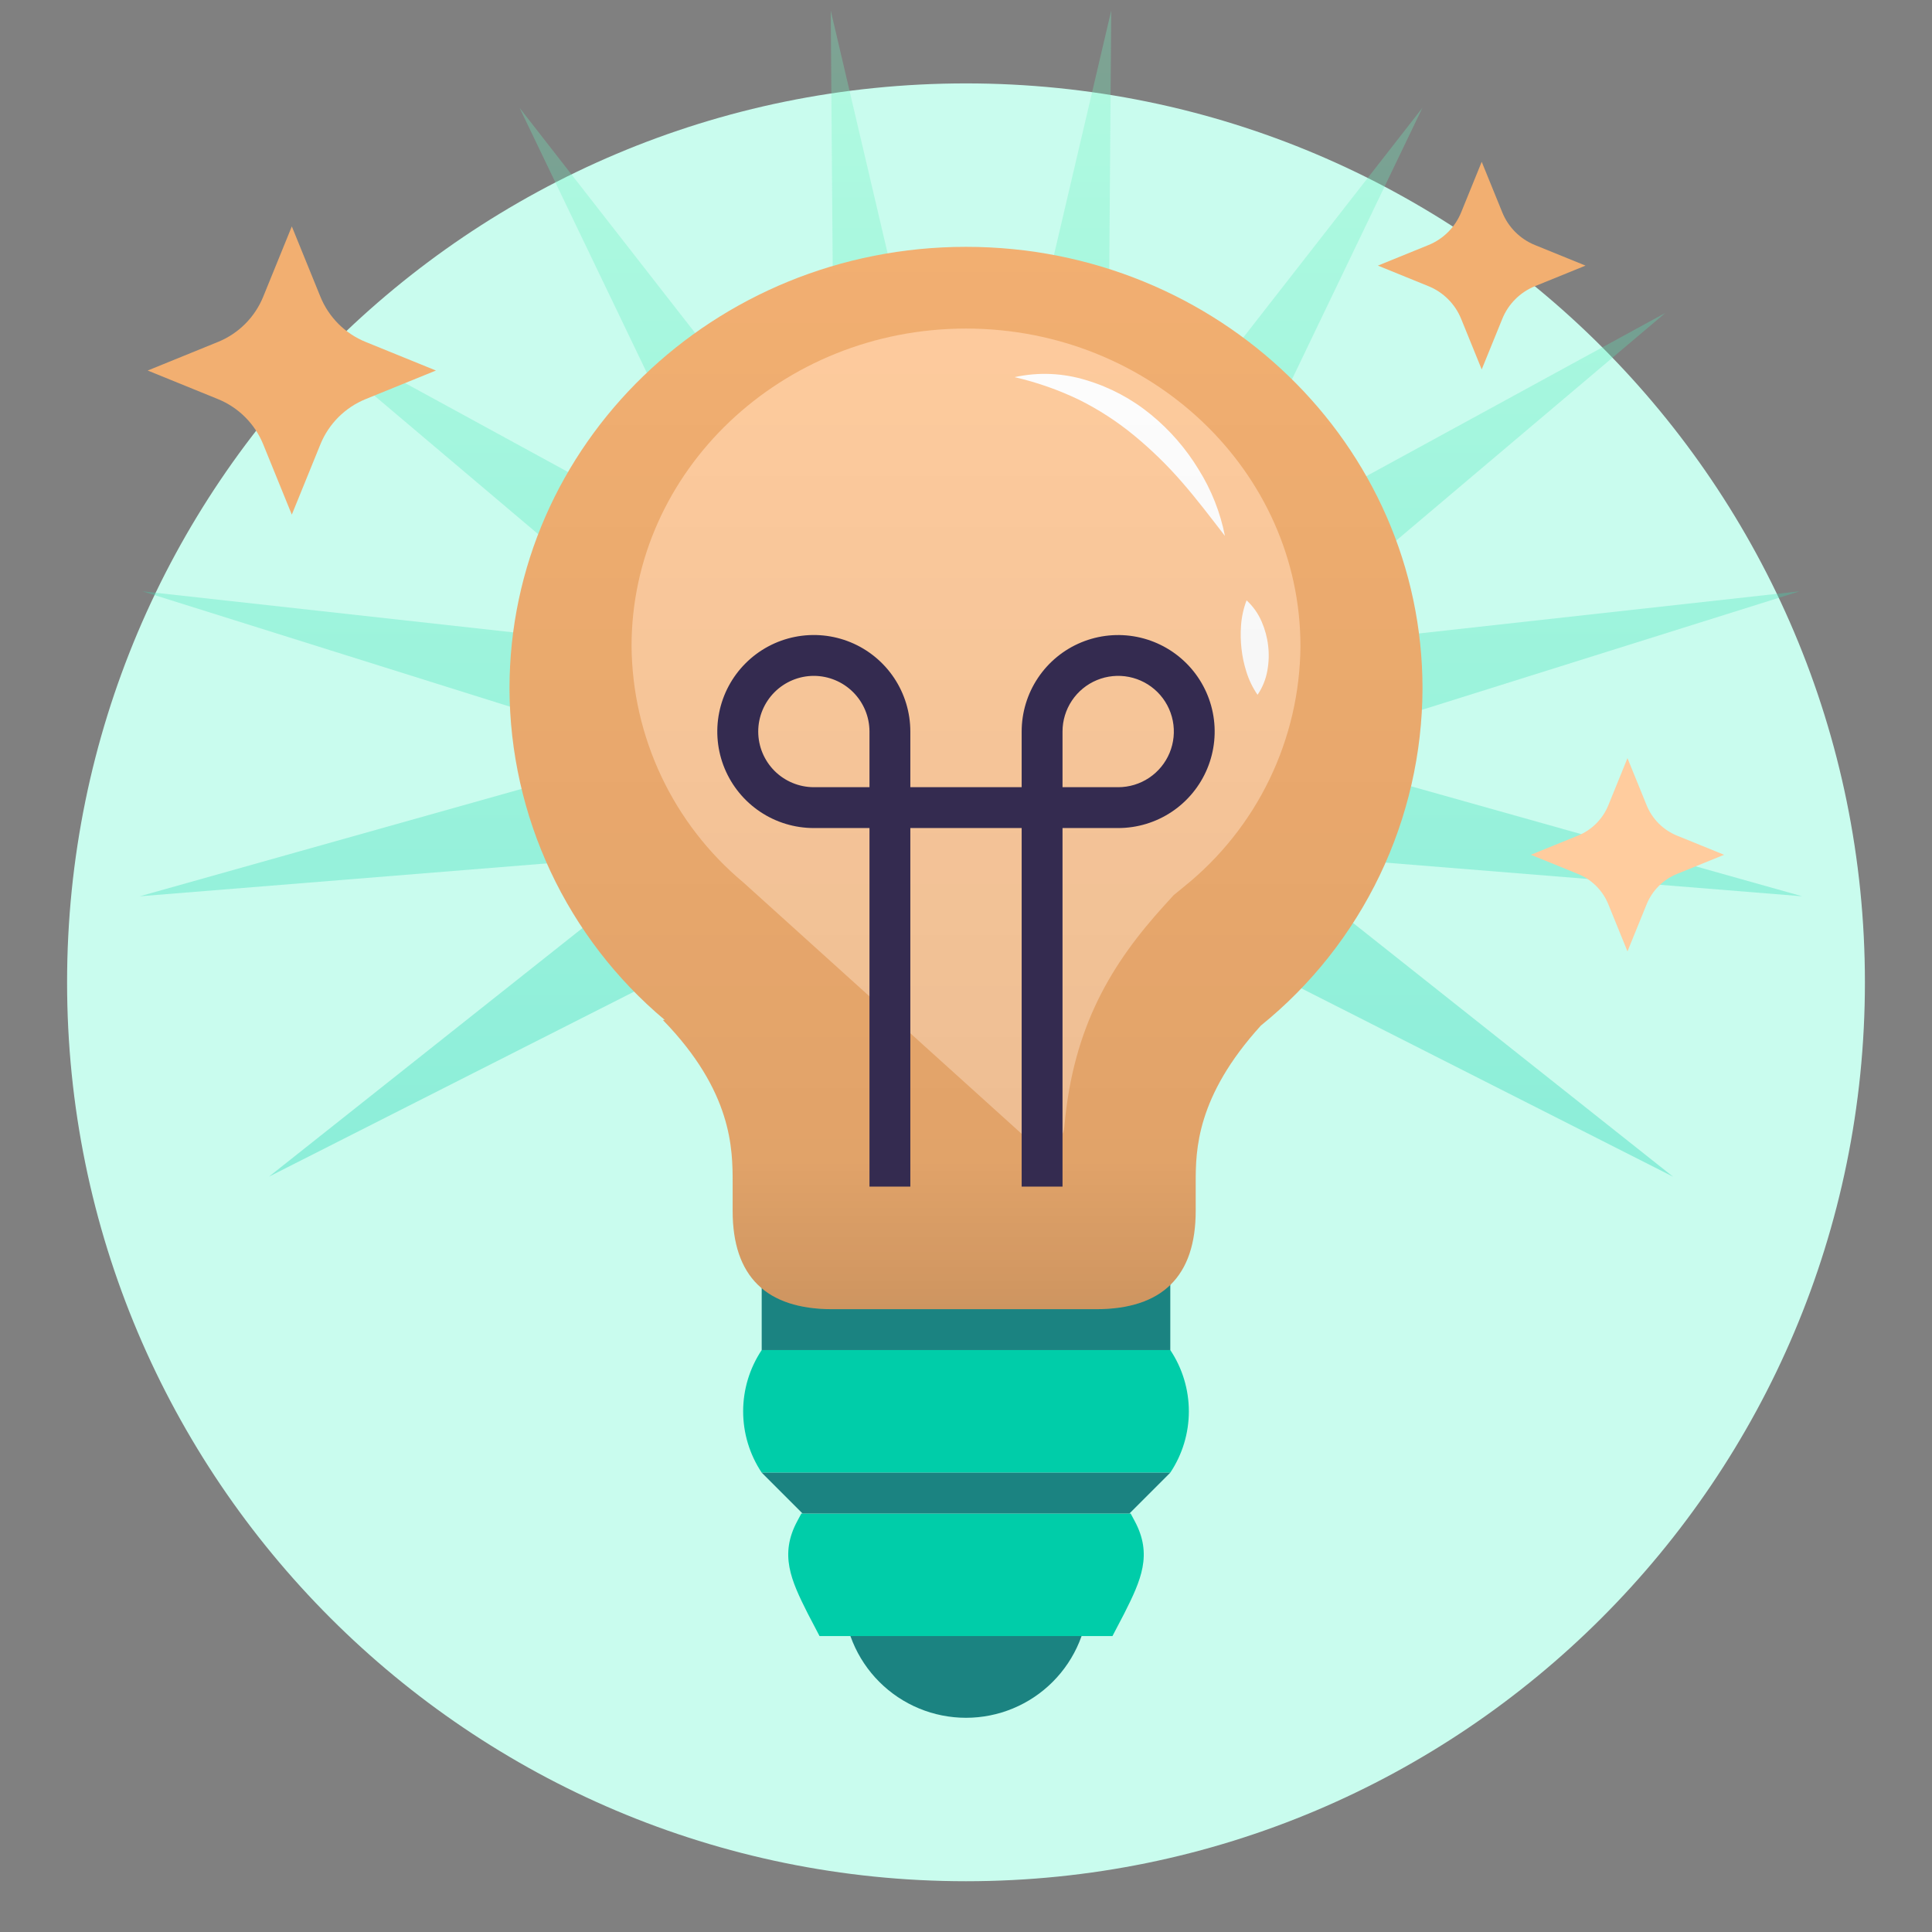 <?xml version="1.0" encoding="UTF-8"?> <svg xmlns="http://www.w3.org/2000/svg" width="144" height="144" viewBox="0 0 144 144" fill="none"><rect x="0" y="0" width="144" height="144" fill="#808080" stroke="none"/><path d="M72 140.216C109.003 140.216 139 110.219 139 73.216C139 36.213 109.003 6.216 72 6.216C34.997 6.216 5 36.213 5 73.216C5 110.219 34.997 140.216 72 140.216Z" fill="#C9FCEE"></path><path opacity="0.3" d="M20.043 87.703L50.617 63.459L55.928 69.52L20.043 87.703ZM51.136 63.514L48.888 55.984L10.414 66.804L51.136 63.514ZM49.339 56.228L50.53 48.492L10.614 44.072L49.339 56.228ZM50.838 48.884L55.269 42.24L20.611 23.322L50.838 48.884ZM55.382 42.714L62.308 38.279L38.725 8.038L55.382 42.714ZM62.207 38.755L70.467 37.272L61.918 0.784L62.207 38.755ZM124.699 87.703L94.125 63.459L88.814 69.52L124.699 87.703ZM134.328 66.804L95.854 55.984L93.606 63.514L134.328 66.804ZM134.128 44.072L94.212 48.492L95.403 56.228L134.128 44.072ZM124.131 23.322L89.474 42.24L93.904 48.884L124.131 23.322ZM106.017 8.038L82.434 38.279L89.36 42.714L106.017 8.038ZM82.825 0.784L74.275 37.272L82.535 38.755L82.825 0.784Z" fill="url(#paint0_linear_3_9675)"></path><path d="M27.253 25.486L32.491 27.617L27.253 29.747C26.494 30.055 25.805 30.513 25.225 31.093C24.646 31.672 24.188 32.361 23.88 33.12L21.75 38.358L19.619 33.12C19.311 32.361 18.853 31.672 18.274 31.093C17.694 30.513 17.005 30.055 16.246 29.747L11.008 27.617L16.246 25.486C17.005 25.178 17.694 24.72 18.274 24.141C18.853 23.561 19.311 22.872 19.619 22.113L21.75 16.875L23.88 22.113C24.188 22.872 24.646 23.561 25.225 24.141C25.805 24.72 26.494 25.178 27.253 25.486Z" fill="#F2AF71"></path><path d="M124.993 62.282L128.505 63.71L124.993 65.138C124.484 65.345 124.022 65.652 123.633 66.04C123.245 66.429 122.938 66.891 122.731 67.4L121.303 70.912L119.875 67.4C119.668 66.891 119.361 66.429 118.973 66.04C118.584 65.652 118.122 65.345 117.613 65.138L114.101 63.71L117.613 62.282C118.122 62.075 118.584 61.768 118.973 61.38C119.361 60.991 119.668 60.529 119.875 60.02L121.303 56.508L122.731 60.02C122.938 60.529 123.245 60.991 123.634 61.38C124.022 61.768 124.484 62.075 124.993 62.282Z" fill="#FFCC9E"></path><path d="M81.136 118.898C81.136 120.098 80.9 121.286 80.441 122.394C79.982 123.503 79.309 124.51 78.46 125.358C77.612 126.207 76.605 126.88 75.496 127.339C74.388 127.798 73.2 128.034 72 128.034C70.8 128.034 69.612 127.798 68.504 127.339C67.395 126.88 66.388 126.207 65.54 125.358C64.691 124.51 64.018 123.503 63.559 122.394C63.1 121.286 62.864 120.098 62.864 118.898" fill="#1B8381"></path><path d="M87.227 109.762H56.773C55.871 108.409 55.39 106.819 55.39 105.193C55.39 103.568 55.871 101.978 56.773 100.625H87.227C88.129 101.978 88.61 103.568 88.61 105.193C88.61 106.819 88.129 108.409 87.227 109.762H87.227Z" fill="#00CDA9"></path><path d="M59.729 112.807H84.271L84.576 113.376C85.913 115.863 85.051 117.771 83.797 120.258L82.916 121.943H61.084L60.203 120.258C58.949 117.771 58.087 115.863 59.424 113.376L59.729 112.807Z" fill="#00CDA9"></path><path d="M87.227 109.762H56.773L59.818 112.807H84.182L87.227 109.762Z" fill="#1B8381"></path><path d="M87.227 94.534H56.773V100.625H87.227V94.534Z" fill="#1B8381"></path><path d="M106.025 51.325C106.025 33.14 90.792 18.398 72 18.398C53.208 18.398 37.975 33.14 37.975 51.325C37.991 56.036 39.035 60.687 41.034 64.953C43.033 69.219 45.94 72.997 49.55 76.024L49.404 76.021C54.607 81.366 54.607 85.686 54.607 88.14V90.246C54.607 95.125 57.089 97.58 62.054 97.58H81.673C86.638 97.58 89.12 95.125 89.12 90.246V88.14C89.12 85.747 89.157 81.742 93.981 76.437C97.728 73.409 100.753 69.584 102.837 65.24C104.92 60.896 106.009 56.143 106.025 51.325Z" fill="#F2AF71"></path><path d="M55.397 65.765C52.817 63.61 50.736 60.919 49.298 57.88C47.861 54.841 47.101 51.526 47.072 48.164C47.072 35.108 58.255 24.489 72 24.489C85.745 24.489 96.928 35.108 96.928 48.164C96.903 51.605 96.113 54.997 94.615 58.095C93.117 61.192 90.948 63.918 88.267 66.073L87.483 66.715L86.797 67.468C82.898 71.755 79.98 76.475 79.33 83.989C79.308 84.28 79.204 84.558 79.031 84.793C78.859 85.028 78.624 85.21 78.354 85.318C78.083 85.427 77.788 85.458 77.501 85.407C77.214 85.357 76.946 85.227 76.729 85.033L55.397 65.765Z" fill="#FFCC9E"></path><path d="M92.913 44.747C93.401 45.194 93.786 45.741 94.044 46.35C94.289 46.916 94.45 47.515 94.52 48.128C94.593 48.74 94.574 49.36 94.464 49.967C94.353 50.619 94.103 51.239 93.73 51.786C93.365 51.255 93.083 50.672 92.894 50.056C92.719 49.503 92.598 48.934 92.534 48.357C92.468 47.781 92.457 47.2 92.5 46.621C92.544 45.979 92.683 45.348 92.913 44.747Z" fill="white"></path><path d="M75.622 28.11C77.396 27.72 79.242 27.799 80.976 28.34C82.735 28.867 84.372 29.739 85.791 30.906C87.197 32.057 88.396 33.439 89.339 34.993C90.289 36.51 90.953 38.189 91.299 39.945C90.211 38.535 89.184 37.178 88.079 35.914C86.993 34.665 85.806 33.509 84.529 32.457C83.265 31.416 81.887 30.522 80.421 29.793C78.888 29.057 77.278 28.493 75.622 28.11Z" fill="white"></path><path opacity="0.3" d="M106.025 51.325C106.025 33.14 90.792 18.398 72 18.398C53.208 18.398 37.975 33.14 37.975 51.325C37.991 56.036 39.035 60.687 41.034 64.953C43.033 69.219 45.94 72.997 49.55 76.024L49.404 76.021C54.607 81.366 54.607 85.686 54.607 88.14V90.246C54.607 95.125 57.089 97.58 62.054 97.58H81.673C86.638 97.58 89.12 95.125 89.12 90.246V88.14C89.12 85.747 89.157 81.742 93.981 76.437C97.728 73.409 100.753 69.584 102.837 65.24C104.92 60.896 106.009 56.143 106.025 51.325Z" fill="url(#paint1_linear_3_9675)"></path><path d="M79.194 88.443H76.149V61.718H67.851V88.443H64.806V61.718H60.657C59.234 61.718 57.843 61.297 56.66 60.506C55.477 59.715 54.555 58.592 54.01 57.277C53.466 55.963 53.323 54.516 53.601 53.121C53.878 51.725 54.563 50.443 55.57 49.437C56.576 48.431 57.858 47.746 59.253 47.468C60.649 47.191 62.095 47.333 63.41 47.877C64.725 48.422 65.848 49.344 66.639 50.527C67.429 51.71 67.851 53.101 67.851 54.524V58.673H76.149V54.524C76.149 53.102 76.571 51.711 77.362 50.529C78.152 49.346 79.275 48.424 80.59 47.88C81.904 47.336 83.35 47.194 84.745 47.471C86.14 47.749 87.422 48.434 88.428 49.44C89.433 50.445 90.119 51.727 90.396 53.122C90.674 54.517 90.531 55.963 89.987 57.278C89.443 58.592 88.521 59.715 87.339 60.506C86.156 61.296 84.766 61.718 83.343 61.718H79.194V88.443ZM79.194 58.673H83.343C84.164 58.673 84.966 58.43 85.648 57.974C86.33 57.518 86.862 56.87 87.176 56.112C87.49 55.354 87.572 54.52 87.412 53.715C87.252 52.91 86.857 52.171 86.277 51.59C85.697 51.01 84.957 50.615 84.153 50.455C83.348 50.295 82.513 50.377 81.755 50.691C80.997 51.005 80.349 51.537 79.894 52.219C79.438 52.901 79.194 53.703 79.194 54.524V58.673ZM60.657 50.375C59.558 50.377 58.504 50.815 57.727 51.593C56.951 52.371 56.514 53.425 56.514 54.524C56.514 55.623 56.951 56.678 57.727 57.456C58.504 58.233 59.558 58.671 60.657 58.673H64.806V54.524C64.804 53.424 64.367 52.37 63.589 51.592C62.811 50.814 61.757 50.377 60.657 50.375Z" fill="#342B50"></path><path d="M114.403 18.263L118.176 19.797L114.403 21.332C113.856 21.554 113.359 21.884 112.942 22.301C112.524 22.718 112.195 23.215 111.973 23.762L110.438 27.535L108.904 23.762C108.681 23.215 108.352 22.718 107.934 22.301C107.517 21.884 107.02 21.554 106.474 21.332L102.701 19.797L106.474 18.263C107.02 18.041 107.517 17.711 107.934 17.294C108.352 16.876 108.681 16.38 108.904 15.833L110.438 12.06L111.973 15.833C112.195 16.38 112.524 16.876 112.942 17.294C113.359 17.711 113.856 18.041 114.403 18.263Z" fill="#F2AF71"></path><defs><linearGradient id="paint0_linear_3_9675" x1="72.371" y1="87.703" x2="72.371" y2="0.784" gradientUnits="userSpaceOnUse"><stop offset="0.001" stop-color="#00CDA9"></stop><stop offset="1" stop-color="#7DF8C4"></stop></linearGradient><linearGradient id="paint1_linear_3_9675" x1="72" y1="97.58" x2="72" y2="18.398" gradientUnits="userSpaceOnUse"><stop stop-opacity="0.5"></stop><stop offset="0.141" stop-opacity="0.234"></stop><stop offset="1" stop-opacity="0"></stop></linearGradient></defs></svg> 